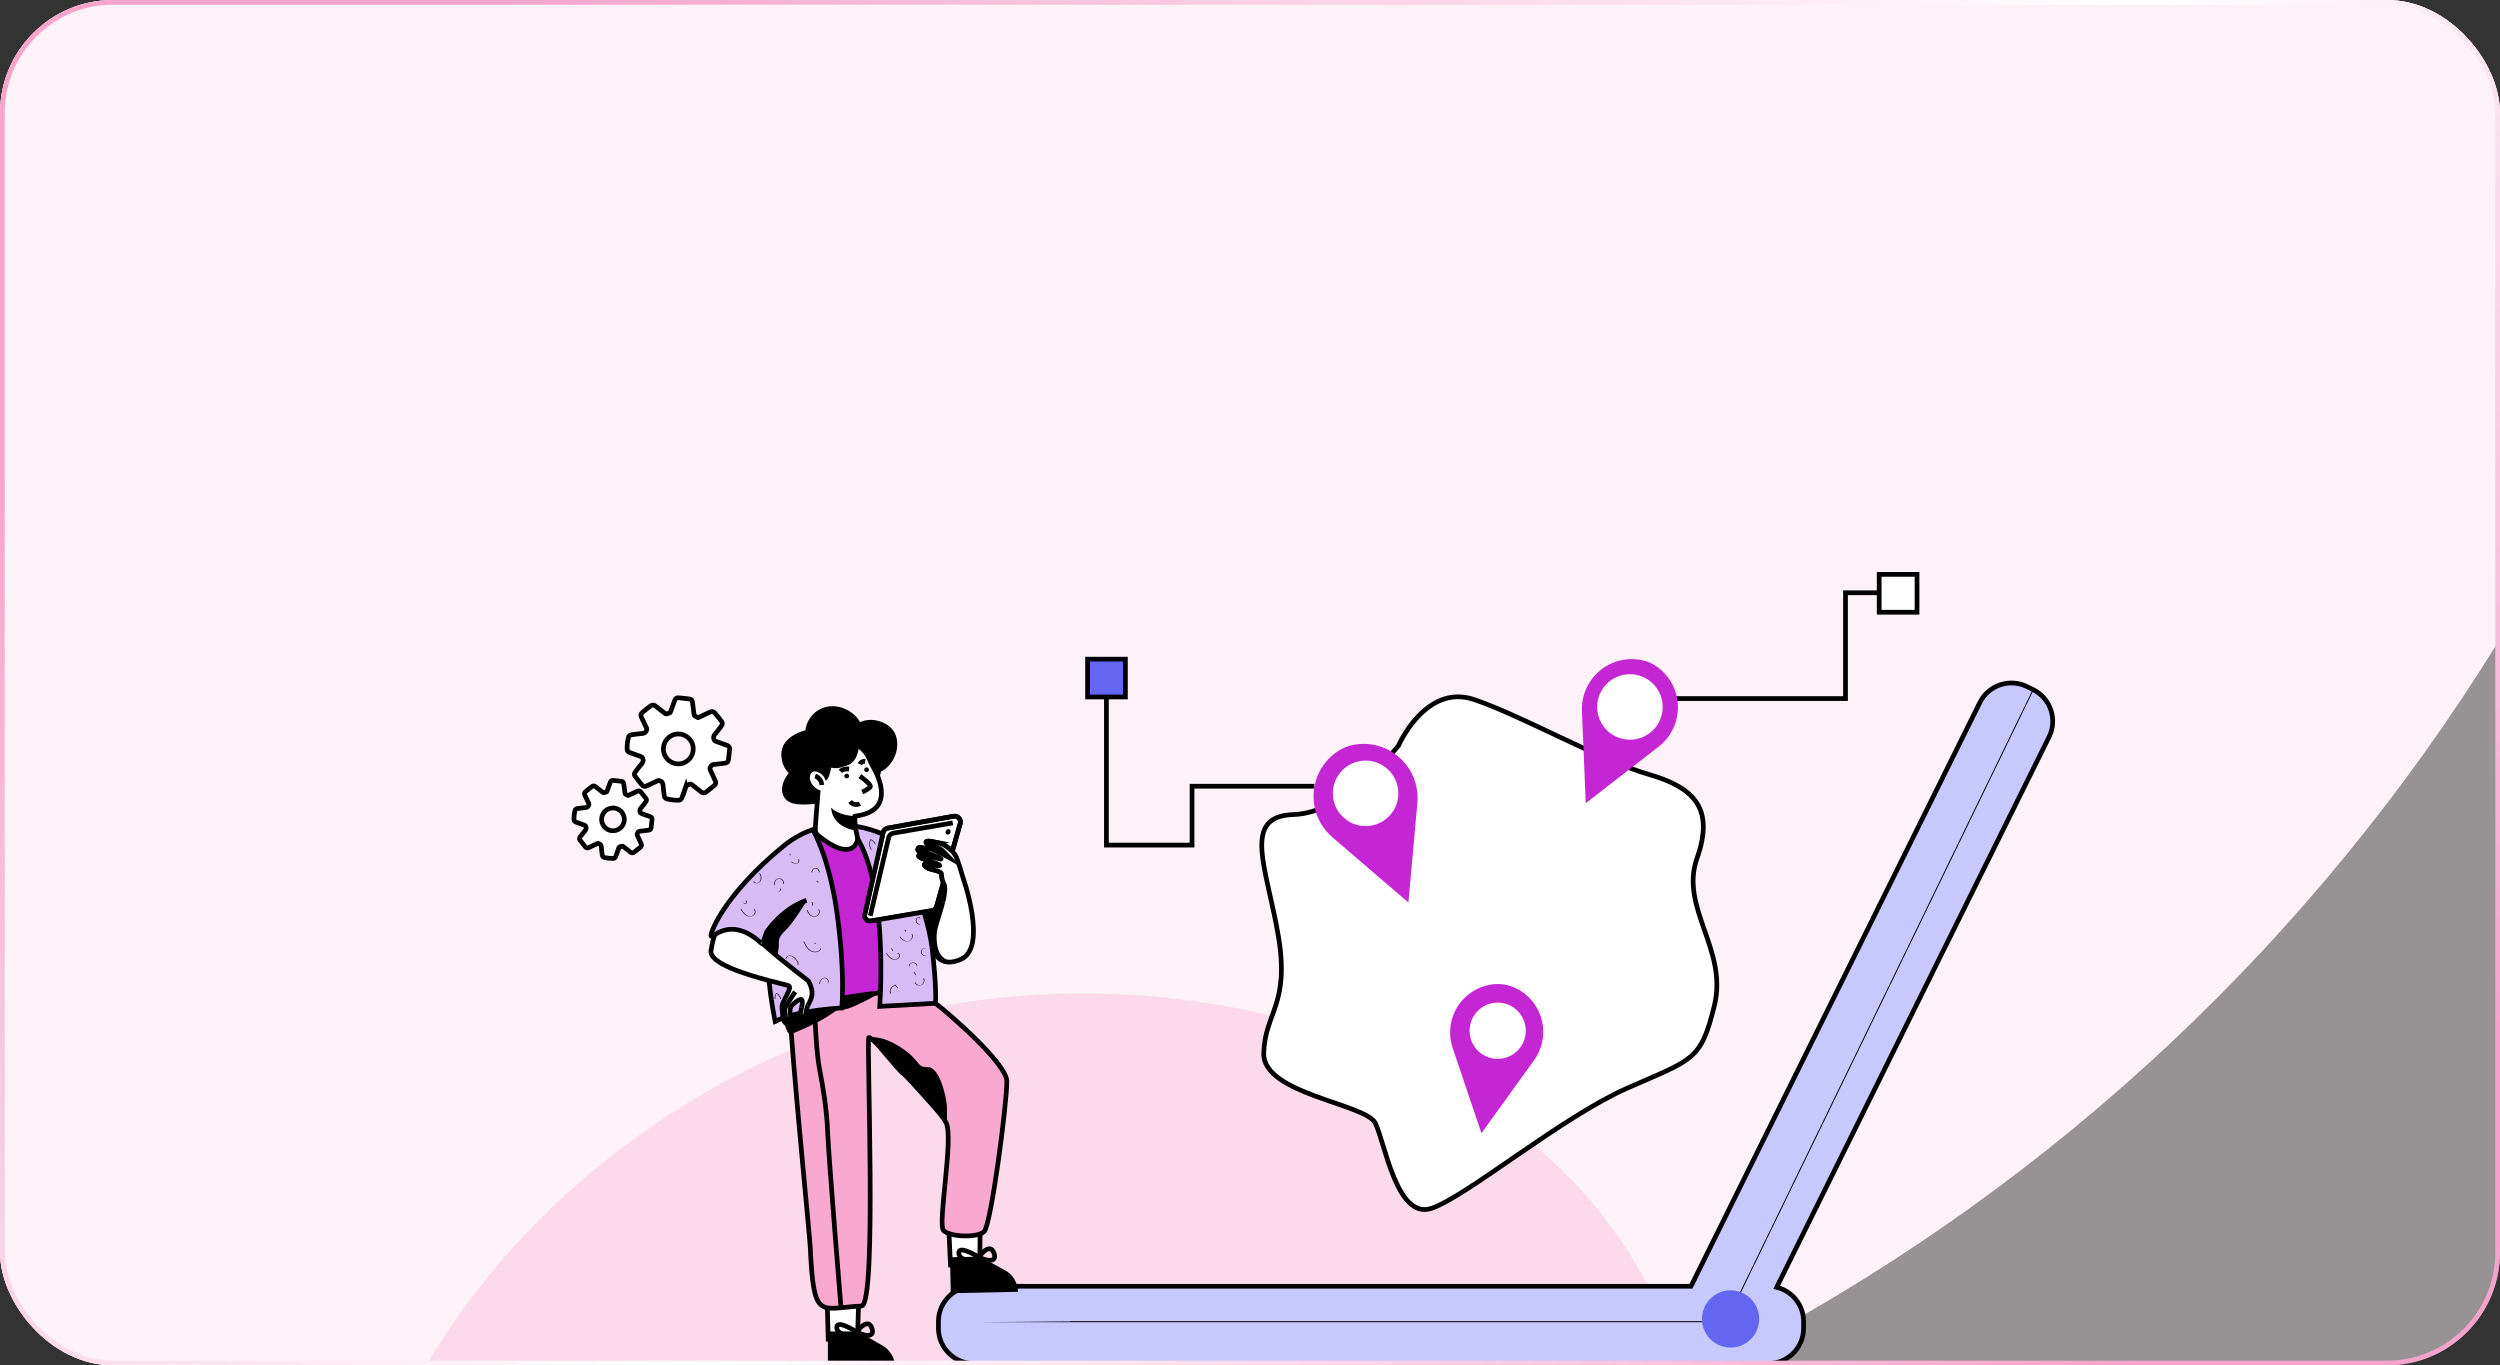 <svg width="531" height="290" viewBox="0 0 531 290" fill="none" xmlns="http://www.w3.org/2000/svg">
<rect x="0" y="0" width="531" height="290" fill="#333333" stroke="none"/>
<g clip-path="url(#clip0_6483_19255)">
<g clip-path="url(#clip1_6483_19255)">
<rect width="531" height="290" fill="#FDF2F7" fill-opacity="0.5"/>
<circle cx="174.5" cy="-83.5" r="418.5" fill="#FDF2F7"/>
<path d="M343.082 289.832H399.217" stroke="#231F20" stroke-miterlimit="10" stroke-linecap="round"/>
<path d="M400.692 289.832H416.805" stroke="#231F20" stroke-miterlimit="10" stroke-linecap="round"/>
<path d="M418.473 289.832H427.693" stroke="#231F20" stroke-miterlimit="10" stroke-linecap="round"/>
<path d="M173.334 417.478C173.917 425.23 177.676 432.551 184.172 437.604C194.379 445.544 213.432 451.371 246.312 435.013C306.429 405.106 376.332 378.12 360.018 315.369C360.018 223.369 235.84 184.687 153.516 229.96C71.195 275.232 53.578 368.372 97.016 383.96C137.351 398.432 171.261 389.996 173.331 417.475L173.334 417.478Z" fill="#FCDAEB"/>
<path d="M199.324 280.672V282.143C199.324 286.252 202.686 289.615 206.795 289.615H375.611C379.72 289.615 383.082 286.252 383.082 282.143V280.672C383.082 277.168 380.637 274.209 377.37 273.413L435.229 156.498C437.037 152.846 435.556 148.385 431.94 146.534C431.909 146.519 431.879 146.502 431.847 146.487L431.754 146.441L430.53 145.836C426.847 144.012 422.342 145.535 420.519 149.217L359.16 273.202H206.793C202.701 273.202 199.35 276.537 199.322 280.624C199.322 280.641 199.322 280.658 199.322 280.674L199.324 280.672Z" fill="#C7C8FE" stroke="black" stroke-miterlimit="10"/>
<path d="M227.324 280.673L208.5 280.832H366.711L366.739 280.774L431.942 146.535L431.849 146.488L431.755 146.441L366.581 280.625H227.326C227.326 280.641 227.326 280.658 227.326 280.675L227.324 280.673Z" fill="black"/>
<path d="M297.044 158.364C297.044 158.364 302.808 145.095 313.099 148.585C323.39 152.074 340.1 161.571 350.064 164.441C360.026 167.308 364.145 171.803 360.439 182.32C356.734 192.837 367.026 201.695 364.145 213.529C361.263 225.363 359.617 224.952 345.621 231.128C331.624 237.304 311.453 254.185 304.044 256.655C296.635 259.124 294.164 242.655 292.106 238.538C290.048 234.421 268.192 232.363 268.416 223.715C268.642 215.068 273.993 213.451 271.522 198.82C269.053 184.19 263.603 173.361 274.766 173.011C285.93 172.662 297.044 158.366 297.044 158.366V158.364Z" fill="white" stroke="black" stroke-miterlimit="10"/>
<path d="M279.176 167H253.191V179.5H235.001V148" stroke="black" stroke-miterlimit="10"/>
<path d="M231.001 148.038H239.038V140H231.001V148.038Z" fill="#6366F1" stroke="black" stroke-miterlimit="10"/>
<path d="M356 148.38H391.985V125.902H400.872" stroke="black" stroke-miterlimit="10"/>
<path d="M407.175 122H399.138V130.038H407.175V122Z" fill="white" stroke="black" stroke-miterlimit="10"/>
<path d="M279.791 164.942C280.656 162.738 282.18 160.853 284.158 159.551C285.163 158.888 286.289 158.43 287.473 158.204C289.799 157.76 292.206 158.044 294.361 159.023C298.805 161.036 301.49 165.639 301.053 170.5L299.148 191.698L283 177.838C279.298 174.66 278.012 169.487 279.791 164.944V164.942Z" fill="#C426D3"/>
<path d="M290.084 175.54C293.758 175.54 296.735 172.561 296.735 168.887C296.735 165.214 293.758 162.235 290.084 162.235C286.411 162.235 283.434 165.214 283.434 168.887C283.434 172.561 286.411 175.54 290.084 175.54Z" fill="#C426D3"/>
<path d="M311.97 211.17C313.647 209.865 315.687 209.11 317.811 209.009C318.89 208.959 319.97 209.121 320.986 209.487C322.984 210.208 324.712 211.533 325.929 213.274C328.438 216.864 328.4 221.648 325.838 225.199L314.66 240.689L308.543 222.592C307.14 218.443 308.515 213.86 311.97 211.168V211.17Z" fill="#C426D3"/>
<path d="M318.105 224.901C321.402 224.901 324.074 222.228 324.074 218.931C324.074 215.634 321.402 212.961 318.105 212.961C314.808 212.961 312.136 215.634 312.136 218.931C312.136 222.228 314.808 224.901 318.105 224.901Z" fill="white"/>
<path d="M283.143 169.327C283.458 171.994 285.244 174.128 287.592 175.017C288.604 175.4 289.719 175.553 290.867 175.417C292.016 175.28 293.073 174.869 293.97 174.257C296.041 172.843 297.274 170.352 296.958 167.69C296.506 163.874 293.047 161.147 289.233 161.599C285.418 162.051 282.691 165.51 283.143 169.327Z" fill="white"/>
<path d="M342.688 140.74C344.718 139.937 346.946 139.784 349.068 140.298C350.147 140.559 351.163 141.032 352.06 141.688C353.821 142.977 355.141 144.779 355.838 146.849C357.272 151.112 355.855 155.817 352.303 158.577L336.808 170.612L336.009 151.007C335.826 146.513 338.504 142.394 342.688 140.74Z" fill="#C426D3"/>
<path d="M346.495 156.298C349.881 156.298 352.627 153.552 352.627 150.165C352.627 146.778 349.881 144.032 346.495 144.032C343.109 144.032 340.363 146.778 340.363 150.165C340.363 153.552 343.109 156.298 346.495 156.298Z" fill="#C426D3"/>
<path d="M339.554 148.092C338.755 150.655 339.515 153.334 341.297 155.103C342.065 155.867 343.021 156.461 344.126 156.805C345.234 157.15 346.364 157.205 347.43 157.01C349.898 156.564 352.038 154.793 352.837 152.234C353.98 148.565 351.935 144.664 348.269 143.521C344.601 142.378 340.701 144.423 339.556 148.092H339.554Z" fill="white"/>
<path d="M367.578 286.218C370.932 286.218 373.651 283.498 373.651 280.143C373.651 276.788 370.932 274.068 367.578 274.068C364.223 274.068 361.504 276.788 361.504 280.143C361.504 283.498 364.223 286.218 367.578 286.218Z" fill="#6366F1"/>
<path d="M182.383 276.254L182.128 284.455H175.912L175.692 276.23C175.624 273.753 177.12 271.696 178.986 271.696H179.089C180.964 271.696 182.46 273.768 182.383 276.254Z" fill="white" stroke="black" stroke-miterlimit="10"/>
<g style="mix-blend-mode:multiply">
<path d="M182.196 282.805L187.429 285.792C189.099 286.744 190.13 288.519 190.13 290.441H175.846V282.807H182.196V282.805Z" fill="black"/>
</g>
<path d="M181.95 282.901C181.95 282.901 177.989 280.325 177.742 281.766C177.498 283.208 179.969 284.248 181.95 282.901Z" stroke="black" stroke-miterlimit="10"/>
<path d="M181.951 282.901C181.951 282.901 184.116 279.957 185.035 281.765C185.954 283.573 184.693 284.3 181.951 282.901Z" stroke="black" stroke-miterlimit="10"/>
<path d="M208.186 260.356L208.104 268.56L201.888 268.691L201.494 260.472C201.376 257.997 202.827 255.908 204.693 255.871H204.796C206.669 255.83 208.21 257.87 208.186 260.356Z" fill="white" stroke="black" stroke-miterlimit="10"/>
<g style="mix-blend-mode:multiply">
<path d="M208.137 266.908L213.432 269.785C215.12 270.702 216.189 272.454 216.228 274.377L201.946 274.675L201.785 267.041L208.135 266.908H208.137Z" fill="black"/>
</g>
<path d="M207.895 267.009C207.895 267.009 203.879 264.517 203.664 265.963C203.45 267.409 205.943 268.399 207.895 267.009Z" stroke="black" stroke-miterlimit="10"/>
<path d="M207.895 267.009C207.895 267.009 209.998 264.02 210.954 265.809C211.91 267.599 210.666 268.352 207.895 267.009Z" stroke="black" stroke-miterlimit="10"/>
<path d="M169.056 164.135C168.585 164.518 168.172 164.974 167.838 165.49C167.123 166.592 166.615 168.318 167.836 169.271C168.348 169.67 168.981 169.784 169.612 169.833C170.309 169.887 171.015 169.895 171.712 169.854C173.975 169.721 176.209 169.004 177.825 167.442C178.295 167.853 178.923 168.144 179.433 168.367C180.667 168.905 181.947 168.927 183.133 168.24C184.188 167.629 184.926 166.607 185.467 165.538C185.736 165.008 186.005 164.449 186.11 163.859C186.153 163.616 186.166 163.392 186.151 163.175C187.243 162.895 188.17 161.955 188.745 161.01C189.378 159.97 189.686 158.696 189.543 157.483C189.453 156.725 189.204 156.041 188.691 155.466C188.265 154.986 187.68 154.62 187.096 154.366C185.822 153.811 184.408 153.716 183.121 154.278C182.813 154.412 182.524 154.586 182.259 154.793C182.09 154.313 181.851 153.856 181.545 153.439C180.101 151.478 177.362 150.411 175.019 151.339C173.206 152.059 171.895 154.001 172.08 155.946C171.291 156.058 170.528 156.286 169.795 156.624C168.906 157.035 168.032 157.633 167.478 158.453C166.904 159.297 166.861 160.405 167.076 161.375C167.332 162.529 168.07 163.538 169.054 164.135H169.056Z" fill="black" stroke="black" stroke-width="2" stroke-miterlimit="10"/>
<path d="M199.497 179.064C198.451 178.883 196.959 178.397 196.707 178.81C196.471 179.195 197.721 179.594 198.634 179.828C199.241 179.983 199.796 180.301 200.235 180.747L201.619 182.154C201.619 182.154 198.309 180.299 197.317 180.267C196.955 180.254 195.625 179.989 195.362 179.989C194.964 179.989 194.783 180.5 195.1 180.74C195.27 180.868 195.498 180.962 195.797 180.962C196.755 180.962 199.585 182.152 199.882 182.426C200.179 182.699 195.713 181.315 195.317 181.561C194.919 181.806 194.938 182.053 196.907 182.738C197.999 183.119 199.131 183.392 199.557 183.766C199.981 184.139 197.004 183.493 196.509 183.543C196.014 183.594 196.555 184.179 197.319 184.5C198.083 184.821 199.998 184.93 199.992 185.763C199.986 186.476 200.194 187.102 200.371 187.491L199.62 190.126L198.916 192.596C198.798 193.013 198.451 193.323 198.023 193.395L196.245 193.698L186.636 195.331L184.957 195.617C184.171 195.751 183.498 195.043 183.672 194.264L185.336 186.82L187.495 177.164L187.566 176.845C187.675 176.357 188.065 175.983 188.556 175.894L202.526 173.374C203.43 173.211 204.191 174.052 203.94 174.936L202.257 180.842C201.464 180.015 200.293 179.204 199.491 179.066L199.497 179.064Z" fill="white" stroke="black" stroke-miterlimit="10"/>
<path d="M182.189 178.198L181.621 175.481C183.874 175.82 185.883 176.479 187.502 177.163L185.343 186.819C184.615 183.574 183.599 180.566 182.191 178.198H182.189Z" fill="#D7BBF5"/>
<path d="M173.737 177.425C181.454 183.702 182.19 178.199 182.19 178.199C183.598 180.567 184.614 183.577 185.343 186.82L183.678 194.264C183.505 195.043 184.175 195.751 184.963 195.616L186.642 195.331C187.266 201.938 187.122 208.142 187.008 210.873C184.453 211.127 181.615 211.523 178.925 211.997C179.028 209.014 179.009 202.932 177.848 194.369C176.154 181.868 172.635 176.211 172.635 176.211C172.807 176.153 172.978 176.097 173.15 176.045C173.109 176.574 173.33 177.089 173.74 177.424L173.737 177.425Z" fill="#C426D3"/>
<path d="M174.816 164.903C174.816 164.903 176.198 167.199 175.173 167.629C174.803 167.784 174.295 167.675 173.818 167.399L173.146 176.044C173.105 176.573 173.325 177.089 173.736 177.425C181.454 183.701 182.189 178.198 182.189 178.198L181.627 175.514L181.622 175.484L181.553 175.157C181.553 175.157 181.502 173.364 181.553 173.358C191.84 172.194 184.871 161.922 184.871 161.922C183.882 158.186 180.105 157.233 177.922 157C176.327 156.83 174.736 157.44 173.701 158.666C172.75 159.792 172.078 161.584 172.836 164.36C173.523 163.827 174.814 164.905 174.814 164.905L174.816 164.903Z" fill="white"/>
<path d="M166.107 213.71C166.084 214.396 166.178 215.457 166.342 216.213C165.733 216.432 165.161 216.675 164.644 216.938C164.644 216.938 163.873 213.353 163.312 208.267C165.571 208.864 167.304 209.259 167.547 209.386C168.333 209.793 166.14 212.685 166.107 213.71Z" fill="#D7BBF5"/>
<path d="M170.737 216.268C171.088 216.206 171.065 215.702 171.185 214.97C175.111 214.249 178.801 214.086 178.801 214.086C178.801 214.086 178.874 213.369 178.923 211.998C181.612 211.525 184.451 211.127 187.006 210.873C186.967 211.807 186.931 212.336 186.931 212.336H198.035C201.171 214.725 213.757 225.924 213.845 229.608C213.944 233.777 210.517 260.271 209.009 261.618C207.502 262.965 201.71 262.737 200.403 261.347C199.096 259.958 202.792 242.166 201.128 238.923C199.464 235.681 186.192 222.367 184.537 220.37C184.184 220.766 185.413 244.647 184.786 260.94C184.313 278.584 183.321 277.368 182.199 277.439C181.407 277.487 177.554 278.259 175.174 277.629C173.664 277.229 173.032 275.393 172.567 271.558C172.47 269.541 167.818 220.275 167.89 215.722C168.587 215.526 169.308 215.353 170.033 215.199C170.031 215.784 170.29 216.348 170.741 216.27L170.737 216.268Z" fill="#F9A8D0"/>
<path d="M187.004 210.871C187.118 208.14 187.263 201.936 186.638 195.329L196.247 193.696C197.024 196.334 197.672 198.988 197.963 201.241C197.978 201.361 197.993 201.479 198.006 201.594C198.89 209.336 198.686 213.092 198.686 213.092L197.963 213.133L186.856 213.757C186.856 213.757 186.965 211.805 187.004 210.871Z" fill="#D7BBF5"/>
<path d="M195.1 180.741C195.27 180.87 195.497 180.963 195.796 180.963C196.754 180.963 199.584 182.153 199.881 182.428C200.18 182.701 195.712 181.316 195.316 181.561C194.918 181.806 194.937 182.053 196.906 182.738C197.998 183.119 199.132 183.392 199.556 183.765C199.982 184.139 197.003 183.493 196.508 183.543C196.013 183.594 196.555 184.178 197.317 184.5C198.08 184.821 199.995 184.931 199.989 185.762C199.984 186.476 200.191 187.102 200.368 187.49C200.398 187.554 200.426 187.614 200.452 187.664C200.873 188.464 200.663 189.969 200.252 191.608C200.047 191.098 199.834 190.604 199.618 190.128L198.915 192.598C198.796 193.014 198.448 193.324 198.022 193.397L196.244 193.7C197.021 196.337 197.671 198.994 197.961 201.245C198.364 202.42 199.257 204.058 201.123 204.32C201.123 204.32 201.123 204.32 201.125 204.32C201.935 204.432 202.929 204.286 204.147 203.731C209.823 201.146 204.488 186.276 204.488 186.276C204.395 186.078 203.502 182.602 202.858 181.586C202.709 181.348 202.501 181.096 202.262 180.846C201.468 180.018 200.297 179.208 199.496 179.069C198.45 178.888 196.958 178.402 196.706 178.815C196.47 179.2 197.72 179.6 198.633 179.833C199.24 179.988 199.795 180.306 200.234 180.752L201.618 182.159C201.618 182.159 198.31 180.306 197.317 180.272C196.954 180.259 195.624 179.994 195.361 179.994C194.963 179.994 194.78 180.506 195.1 180.745V180.741Z" fill="white"/>
<path d="M196.247 193.697C197.024 196.335 197.674 198.991 197.964 201.242C198.367 202.417 199.26 204.055 201.125 204.317C199.954 204.014 199.389 203.14 198.948 202.099C198.294 200.553 198.26 197.922 199.056 195.653C199.814 193.486 200.255 191.608 200.255 191.608C200.05 191.098 199.837 190.605 199.62 190.129L198.918 192.598C198.798 193.015 198.451 193.325 198.025 193.398L196.247 193.701V193.697Z" fill="black"/>
<path d="M181.814 176.41C176.425 175.556 176.539 171.54 176.539 171.54C177.878 173.061 180.96 173.328 181.552 173.356L181.815 176.41H181.814Z" fill="black"/>
<path d="M187.005 210.872C187.005 210.872 181.811 213.822 179.868 214.293C177.926 214.762 179.489 213.329 176.437 215.46C173.385 217.592 167.984 219.65 167.984 219.65L167.596 213.536C167.596 213.536 185.292 210.407 187.005 210.872Z" fill="black"/>
<path d="M161.904 200.322C161.942 200.535 161.925 200.546 161.691 200.331C156.705 195.751 153.277 197.639 151.813 198.513C151.29 198.825 151.018 199.008 151.016 198.721C151.003 197.628 154.232 189.7 166.338 179.76C168.426 178.045 170.55 176.913 172.63 176.211C172.63 176.211 176.149 181.867 177.843 194.368C179.003 202.931 179.024 209.014 178.921 211.997C178.874 213.368 178.799 214.085 178.799 214.085C178.799 214.085 175.109 214.248 171.183 214.969C171.248 214.573 171.353 214.11 171.583 213.615C171.607 213.562 171.633 213.508 171.661 213.454C172.419 211.975 172.589 211.336 172.417 210.278C172.244 209.219 171.661 208.328 171.661 208.328C171.661 208.328 166.054 204.067 162.79 201.138C162.732 199.44 162.724 199.881 162.79 198.13" fill="#D7BBF5"/>
<path d="M171.285 191.47C171.285 191.47 168.913 195.303 167.507 196.889C166.1 198.475 165.297 198.819 165.426 200.508C165.555 202.198 163.917 207.309 163.917 207.309L163.71 211.432C163.71 211.432 162.419 199.972 162.791 198.244C162.791 198.244 164.73 193.861 171.285 191.224V191.468V191.47Z" fill="black"/>
<path d="M151.814 198.513C153.278 197.639 156.706 195.75 161.692 200.33C161.926 200.545 161.943 200.536 161.905 200.321C162.172 200.577 162.471 200.852 162.791 201.139C166.055 204.068 171.662 208.329 171.662 208.329C171.662 208.329 172.245 209.22 172.419 210.28C172.592 211.339 172.418 211.976 171.662 213.455C171.634 213.509 171.61 213.562 171.584 213.616C171.354 214.111 171.247 214.574 171.184 214.97C171.064 215.701 171.087 216.205 170.736 216.268C170.284 216.349 170.024 215.785 170.028 215.198C170.028 215.056 170.045 214.914 170.076 214.78C170.123 214.58 170.192 214.315 170.254 214.032C170.411 213.33 170.536 212.514 170.241 212.305C169.828 212.011 168.138 213.405 167.915 213.988C167.796 214.303 167.783 215.024 167.809 215.747C167.831 216.356 167.88 216.967 167.915 217.33C167.992 218.123 168.091 219.635 167.662 218.895C167.523 218.656 167.361 218.153 167.206 217.567C167.079 217.081 166.957 216.537 166.858 216.037C166.707 215.265 166.61 214.598 166.636 214.402C166.698 213.928 168.885 210.666 168.885 210.666C168.885 210.666 166.696 213.928 166.636 214.402C166.612 214.597 166.707 215.265 166.858 216.037C166.957 216.537 167.079 217.081 167.206 217.567C167.206 217.567 166.965 217.46 166.631 217.033C166.52 216.891 166.421 216.59 166.339 216.216C166.175 215.46 166.081 214.399 166.104 213.713C166.138 212.687 168.33 209.796 167.544 209.388C167.301 209.261 165.568 208.867 163.31 208.27C158.282 206.938 150.643 204.595 151.013 201.944C151.198 200.614 151.499 199.458 151.81 198.517L151.814 198.513Z" fill="white"/>
<path d="M167.917 213.984C168.139 213.403 169.829 212.007 170.242 212.301C170.535 212.51 170.41 213.326 170.255 214.029C170.192 214.313 170.125 214.578 170.078 214.776C170.046 214.91 170.029 215.054 170.029 215.194C169.305 215.348 168.584 215.521 167.887 215.717C167.861 215.725 167.837 215.732 167.81 215.74C167.784 215.019 167.795 214.296 167.917 213.98V213.984Z" fill="#D7BBF5"/>
<path d="M202.364 174.783L189.751 176.958C189.26 177.042 188.866 177.413 188.752 177.897L184.847 194.512" stroke="black" stroke-miterlimit="10"/>
<path d="M201.807 176.955C201.983 176.669 201.929 176.316 201.686 176.167C201.443 176.018 201.104 176.129 200.928 176.416C200.752 176.702 200.806 177.055 201.049 177.204C201.291 177.353 201.631 177.242 201.807 176.955Z" fill="black"/>
<path d="M181.621 175.481L182.189 178.198" stroke="black" stroke-linecap="round" stroke-linejoin="round"/>
<path d="M173.146 176.045C173.105 176.574 173.326 177.089 173.737 177.424C181.454 183.7 182.19 178.197 182.19 178.197" stroke="black" stroke-linecap="round" stroke-linejoin="round"/>
<path d="M173.146 176.044L173.819 167.4" stroke="black" stroke-linecap="round" stroke-linejoin="round"/>
<path d="M172.838 164.357C172.08 161.581 172.752 159.789 173.703 158.663C174.737 157.438 176.329 156.827 177.924 156.997C179.967 157.215 183.407 158.063 184.651 161.237C184.858 161.766 185.114 162.274 185.396 162.765C186.821 165.24 190.112 172.356 181.553 173.355L181.622 175.483" stroke="black" stroke-linecap="round" stroke-linejoin="round"/>
<path d="M199.62 190.127C199.837 190.603 200.05 191.096 200.257 191.606" stroke="black" stroke-miterlimit="10"/>
<path d="M161.905 200.321C161.942 200.534 161.925 200.545 161.692 200.33C156.705 195.75 153.278 197.639 151.813 198.513" stroke="black" stroke-miterlimit="10"/>
<path d="M161.904 200.321C162.205 200.11 161.803 200.725 162.79 198.132" stroke="black" stroke-miterlimit="10"/>
<path d="M181.621 175.481C183.874 175.82 185.883 176.479 187.502 177.163" stroke="black" stroke-miterlimit="10"/>
<path d="M151.815 198.514C151.292 198.826 151.019 199.009 151.018 198.721C151.005 197.628 154.234 189.7 166.34 179.76C168.602 177.904 170.901 176.729 173.148 176.045" stroke="black" stroke-miterlimit="10"/>
<path d="M167.811 215.745C167.785 215.023 167.796 214.301 167.918 213.985C168.14 213.404 169.83 212.008 170.243 212.302C170.536 212.511 170.411 213.327 170.256 214.03" stroke="black" stroke-miterlimit="10"/>
<path d="M170.255 214.031C170.192 214.315 170.125 214.58 170.078 214.778C170.046 214.913 170.029 215.057 170.029 215.197" stroke="black" stroke-miterlimit="10"/>
<path d="M168.885 210.665C168.885 210.665 166.696 213.927 166.637 214.401C166.612 214.595 166.708 215.264 166.859 216.036" stroke="black" stroke-miterlimit="10"/>
<path d="M167.812 215.743C167.835 216.352 167.883 216.963 167.919 217.325C167.995 218.119 168.094 219.631 167.665 218.891C167.527 218.652 167.364 218.149 167.209 217.563" stroke="black" stroke-miterlimit="10"/>
<path d="M167.207 217.563C167.08 217.077 166.958 216.534 166.859 216.033" stroke="black" stroke-miterlimit="10"/>
<path d="M170.029 215.199C170.027 215.783 170.287 216.347 170.737 216.269C171.088 216.207 171.066 215.703 171.185 214.971" stroke="black" stroke-miterlimit="10"/>
<path d="M171.584 213.614C171.355 214.109 171.248 214.573 171.185 214.969" stroke="black" stroke-miterlimit="10"/>
<path d="M161.904 200.322C162.171 200.578 162.47 200.853 162.79 201.14" stroke="black" stroke-miterlimit="10"/>
<path d="M171.584 213.613C171.608 213.561 171.635 213.507 171.663 213.453C172.421 211.973 172.591 211.334 172.419 210.277C172.245 209.218 171.663 208.327 171.663 208.327C171.663 208.327 166.056 204.066 162.791 201.137" stroke="black" stroke-miterlimit="10"/>
<path d="M167.207 217.563C167.207 217.563 166.967 217.456 166.632 217.028C166.522 216.886 166.423 216.586 166.341 216.212" stroke="black" stroke-miterlimit="10"/>
<path d="M163.312 208.267C165.571 208.864 167.304 209.259 167.547 209.386C168.333 209.793 166.14 212.685 166.107 213.71C166.084 214.396 166.178 215.457 166.342 216.213" stroke="black" stroke-miterlimit="10"/>
<path d="M151.815 198.513C151.503 199.454 151.203 200.609 151.018 201.941C150.648 204.591 158.287 206.934 163.315 208.266" stroke="black" stroke-miterlimit="10"/>
<path d="M197.964 201.243C197.672 198.992 197.024 196.336 196.247 193.698" stroke="black" stroke-miterlimit="10"/>
<path d="M197.964 201.243C197.979 201.363 197.994 201.48 198.007 201.596C198.89 209.337 198.733 212.336 198.733 212.336L198.687 213.094" stroke="black" stroke-miterlimit="10"/>
<path d="M186.641 195.33C187.264 201.937 187.121 208.141 187.007 210.872" stroke="black" stroke-miterlimit="10"/>
<path d="M187.005 210.873C186.966 211.807 186.857 213.759 186.857 213.759L198.687 213.094" stroke="black" stroke-miterlimit="10"/>
<path d="M182.188 178.198C183.597 180.567 184.613 183.576 185.341 186.819" stroke="black" stroke-miterlimit="10"/>
<path d="M171.185 214.971C175.11 214.25 178.801 214.088 178.801 214.088C178.801 214.088 178.874 213.37 178.922 211.999" stroke="black" stroke-miterlimit="10"/>
<path d="M172.63 176.212C172.63 176.212 176.149 181.868 177.843 194.369C179.002 202.932 179.023 209.015 178.92 211.998" stroke="black" stroke-miterlimit="10"/>
<path d="M167.887 215.721C168.583 215.525 169.304 215.351 170.029 215.198" stroke="black" stroke-miterlimit="10"/>
<path d="M167.887 215.721C167.861 215.728 167.837 215.736 167.811 215.743" stroke="black" stroke-miterlimit="10"/>
<path d="M162.789 201.271C162.732 199.573 162.724 199.764 162.789 198.013C162.789 198.013 165.83 193.188 171.284 191.227" stroke="black" stroke-miterlimit="10"/>
<path d="M163.312 208.267C163.873 213.353 164.644 216.938 164.644 216.938C165.161 216.673 165.733 216.432 166.342 216.213" stroke="black" stroke-miterlimit="10"/>
<path d="M198.687 213.094C201.822 215.483 213.757 225.922 213.845 229.607C213.944 233.777 210.517 260.271 209.009 261.618C207.502 262.965 201.71 262.737 200.403 261.347C199.096 259.957 202.613 241.692 200.948 238.449C199.284 235.206 185.067 219.774 184.535 220.37C184.005 220.966 186.321 277.22 182.987 277.39C174.044 277.849 172.825 280.698 172.089 264.762C171.996 262.744 167.814 220.275 167.887 215.72" stroke="black" stroke-miterlimit="10"/>
<path d="M178.921 211.998C181.61 211.525 184.449 211.127 187.004 210.873" stroke="black" stroke-miterlimit="10"/>
<path d="M200.255 191.606C199.659 193.984 198.639 196.637 198.514 197.801C198.514 197.801 197.754 202.835 200.815 204.257" stroke="black" stroke-miterlimit="10"/>
<path d="M200.373 187.489C200.402 187.553 200.43 187.613 200.457 187.663C200.877 188.463 200.668 189.97 200.257 191.606" stroke="black" stroke-miterlimit="10"/>
<path d="M202.266 180.845C201.472 180.017 200.301 179.207 199.5 179.068C198.454 178.887 196.962 178.401 196.71 178.814C196.475 179.199 197.724 179.599 198.637 179.832C199.244 179.987 199.799 180.305 200.238 180.751L201.622 182.158C201.622 182.158 198.312 180.303 197.321 180.271C196.958 180.258 195.628 179.993 195.365 179.993C194.967 179.993 194.786 180.505 195.104 180.744C195.274 180.873 195.501 180.966 195.8 180.966C196.758 180.966 199.588 182.156 199.885 182.431C200.182 182.703 195.716 181.319 195.32 181.566C194.923 181.811 194.941 182.057 196.91 182.743C198.002 183.124 199.134 183.397 199.56 183.77C199.984 184.144 197.007 183.497 196.512 183.548C196.017 183.598 196.559 184.183 197.322 184.504C198.086 184.826 200.001 184.934 199.995 185.767C199.989 186.481 200.197 187.106 200.374 187.495" stroke="black" stroke-miterlimit="10"/>
<path d="M202.265 180.844C202.506 181.094 202.712 181.346 202.861 181.583C203.505 182.6 204.4 186.076 204.493 186.274C204.493 186.274 209.828 201.142 204.152 203.729C200.125 205.564 198.545 202.93 197.966 201.243" stroke="black" stroke-miterlimit="10"/>
<path d="M186.639 195.33L184.96 195.616C184.174 195.75 183.501 195.042 183.675 194.263L185.339 186.819" stroke="black" stroke-miterlimit="10"/>
<path d="M187.501 177.165L185.342 186.819" stroke="black" stroke-miterlimit="10"/>
<path d="M199.62 190.125L200.371 187.489" stroke="black" stroke-miterlimit="10"/>
<path d="M186.641 195.331L196.248 193.698" stroke="black" stroke-miterlimit="10"/>
<path d="M202.265 180.844L203.948 174.937C204.2 174.054 203.438 173.213 202.534 173.376L188.564 175.896C188.073 175.984 187.682 176.359 187.574 176.847L187.503 177.166" stroke="black" stroke-miterlimit="10"/>
<path d="M199.621 190.127L198.917 192.596C198.799 193.013 198.452 193.323 198.024 193.396L196.246 193.699" stroke="black" stroke-miterlimit="10"/>
<path d="M172.838 164.356L173.818 167.401" stroke="black" stroke-linecap="round" stroke-linejoin="round"/>
<path d="M172.014 161.259C172.192 160.439 172.601 159.66 173.075 158.974C173.533 158.313 174.056 157.663 174.657 157.123C175.296 156.55 176.052 156.075 176.908 155.924C177.767 155.771 178.714 155.815 179.56 156.027C179.801 156.086 180.032 156.167 180.255 156.268C180.576 155.722 181.573 155.645 181.796 156.438C181.904 156.82 181.967 157.215 181.993 157.614C182.559 158.263 182.374 159.357 182.119 160.136C181.799 161.113 181.222 162.002 180.266 162.453C179.918 162.615 179.556 162.733 179.184 162.806C178.365 163.168 177.433 163.273 176.575 163.032C176.426 163.643 176.275 164.257 176.077 164.849C175.94 165.26 175.718 165.63 175.331 165.849C174.865 166.112 174.299 166.078 173.826 165.864C173.072 165.522 172.601 164.646 172.283 163.919C171.908 163.065 171.818 162.176 172.016 161.263L172.014 161.259Z" fill="black"/>
<path d="M174.205 164.24C174.603 164.472 174.922 164.818 175.126 165.231C175.533 166.058 176.114 167.545 175.247 167.907C174.807 168.092 174.203 167.963 173.638 167.635C172.635 167.054 171.747 165.853 172.08 164.665C172.168 164.351 172.304 164.143 172.47 164.014C172.952 163.641 173.686 163.934 174.205 164.239V164.24Z" fill="white"/>
<path d="M173.146 164.832C173.146 164.832 174.444 165.23 174.559 166.734" stroke="black" stroke-miterlimit="10"/>
<path d="M173.146 216.89C173.146 216.89 173.385 223.547 174.079 227.121C174.774 230.694 175.626 235.757 175.796 240.52C175.966 245.286 178.635 277.877 178.635 277.877" stroke="black" stroke-miterlimit="10"/>
<path d="M184.058 163.996C184.337 163.996 184.562 163.77 184.562 163.492C184.562 163.213 184.337 162.987 184.058 162.987C183.78 162.987 183.554 163.213 183.554 163.492C183.554 163.77 183.78 163.996 184.058 163.996Z" fill="black"/>
<path d="M179.843 165.336C180.122 165.336 180.347 165.11 180.347 164.832C180.347 164.553 180.122 164.327 179.843 164.327C179.565 164.327 179.339 164.553 179.339 164.832C179.339 165.11 179.565 165.336 179.843 165.336Z" fill="black"/>
<path d="M182.643 164.832C182.643 164.832 185.171 166.652 184.847 167.133C184.522 167.615 183.134 168.239 183.134 168.239" stroke="black" stroke-miterlimit="10"/>
<path d="M182.643 162.313C182.643 162.313 182.958 161.59 183.765 161.734" stroke="black" stroke-miterlimit="10"/>
<path d="M180.347 163.325C180.347 163.325 179.077 163.198 178.498 163.84" stroke="black" stroke-miterlimit="10"/>
<path d="M182.643 170.701C182.643 170.701 181.342 171.326 180.57 170.219" stroke="black" stroke-miterlimit="10"/>
<path d="M169.489 182.525C169.762 182.716 169.631 183.117 169.412 183.297C169.246 183.433 169.022 183.42 168.826 183.364C168.587 183.297 168.372 183.168 168.163 183.037C168.128 183.015 168.01 183.069 168.036 183.086C168.393 183.308 168.802 183.542 169.239 183.443C169.513 183.381 169.745 183.136 169.777 182.852C169.792 182.703 169.741 182.563 169.616 182.475C169.582 182.451 169.463 182.505 169.489 182.523V182.525Z" fill="black"/>
<path d="M166.51 187.715C166.577 187.249 166.292 186.771 165.842 186.626C165.393 186.482 164.863 186.674 164.618 187.076C164.454 187.345 164.415 187.666 164.379 187.974C164.372 188.036 164.51 188.014 164.516 187.961C164.551 187.659 164.588 187.337 164.755 187.072C164.904 186.837 165.16 186.689 165.436 186.67C166.008 186.631 166.452 187.18 166.374 187.731C166.365 187.791 166.503 187.771 166.51 187.718V187.715Z" fill="black"/>
<path d="M173.826 193.214C174.235 193.754 173.716 194.561 173.107 194.643C172.332 194.748 171.723 193.969 171.534 193.308C171.518 193.251 171.383 193.289 171.4 193.343C171.575 193.958 172.037 194.565 172.689 194.707C173.253 194.83 173.822 194.514 174.037 193.98C174.149 193.704 174.136 193.397 173.953 193.156C173.919 193.113 173.791 193.162 173.828 193.212L173.826 193.214Z" fill="black"/>
<path d="M172.376 191.644C172.521 191.848 172.566 192.111 172.499 192.35C172.484 192.402 172.62 192.384 172.635 192.335C172.706 192.081 172.654 191.805 172.501 191.59C172.473 191.551 172.342 191.597 172.376 191.644Z" fill="black"/>
<path d="M174.236 201.555C174.269 201.602 174.07 201.806 174.032 201.839C173.963 201.903 173.887 201.957 173.804 202.002C173.653 202.084 173.483 202.129 173.311 202.146C172.953 202.181 172.581 202.099 172.267 201.923C171.539 201.516 171.139 200.7 170.796 199.977C170.768 199.919 170.633 199.958 170.661 200.012C171.027 200.782 171.457 201.654 172.258 202.05C172.87 202.353 173.735 202.349 174.217 201.806C174.281 201.733 174.443 201.516 174.269 201.464C174.187 201.44 174.045 201.525 174.113 201.613C174.148 201.662 174.279 201.61 174.236 201.553V201.555Z" fill="black"/>
<path d="M172.968 200.461C172.968 200.461 172.98 200.474 172.987 200.479C172.991 200.483 172.995 200.485 172.998 200.487C173.013 200.496 173.03 200.502 173.049 200.504C173.082 200.505 173.118 200.5 173.148 200.481C173.172 200.466 173.196 200.449 173.213 200.425C173.221 200.414 173.228 200.403 173.234 200.39C173.237 200.378 173.241 200.365 173.243 200.352C173.243 200.335 173.241 200.322 173.234 200.309C173.226 200.296 173.215 200.283 173.202 200.272C173.189 200.263 173.17 200.261 173.155 200.261C173.138 200.261 173.118 200.268 173.105 200.279C173.094 200.289 173.082 200.3 173.081 200.315C173.081 200.328 173.086 200.341 173.097 200.349C173.099 200.35 173.103 200.352 173.105 200.354L173.095 200.345C173.095 200.345 173.105 200.354 173.107 200.36L173.101 200.349C173.101 200.349 173.107 200.362 173.107 200.369V200.356C173.107 200.356 173.107 200.373 173.103 200.38L173.107 200.367C173.107 200.367 173.099 200.386 173.094 200.393L173.101 200.38C173.101 200.38 173.09 200.397 173.082 200.403L173.094 200.391C173.094 200.391 173.081 200.403 173.073 200.406L173.088 200.397C173.088 200.397 173.077 200.403 173.071 200.406L173.088 200.401C173.088 200.401 173.079 200.403 173.075 200.405L173.094 200.401C173.094 200.401 173.086 200.401 173.081 200.401H173.097C173.097 200.401 173.09 200.401 173.086 200.401L173.101 200.405C173.101 200.405 173.094 200.403 173.09 200.401L173.103 200.408C173.103 200.408 173.094 200.403 173.09 200.399L173.099 200.408C173.099 200.408 173.094 200.403 173.092 200.399C173.082 200.388 173.067 200.38 173.052 200.378C173.036 200.377 173.015 200.378 172.998 200.388C172.985 200.395 172.97 200.405 172.963 200.419C172.957 200.433 172.957 200.446 172.967 200.457L172.968 200.461Z" fill="black"/>
<path d="M175.919 208.665C176.141 208.269 175.798 207.841 175.42 207.714C174.968 207.563 174.518 207.838 174.275 208.211C174.12 208.45 174.029 208.727 173.99 209.007C173.982 209.057 174.118 209.033 174.124 208.988C174.163 208.716 174.249 208.443 174.4 208.211C174.542 207.994 174.761 207.783 175.03 207.746C175.478 207.682 176.05 208.207 175.794 208.663C175.764 208.716 175.898 208.701 175.919 208.663V208.665Z" fill="black"/>
<path d="M169.504 204.947C169.694 204.71 169.573 204.409 169.429 204.179C169.257 203.907 169.037 203.64 168.803 203.417C168.398 203.032 167.855 202.825 167.32 203.072C167.081 203.182 166.889 203.38 166.848 203.647C166.84 203.697 166.977 203.673 166.982 203.628C167.027 203.333 167.263 203.131 167.545 203.062C167.87 202.982 168.185 203.09 168.452 203.281C168.727 203.477 168.942 203.744 169.145 204.009C169.332 204.25 169.616 204.646 169.379 204.943C169.343 204.988 169.478 204.977 169.504 204.943V204.947Z" fill="black"/>
<path d="M160.122 193.123C160.359 193.362 160.383 193.723 160.26 194.027C160.101 194.421 159.73 194.634 159.307 194.612C158.405 194.567 157.849 193.769 157.432 193.063C157.412 193.028 157.285 193.078 157.298 193.099C157.679 193.745 158.149 194.438 158.925 194.625C159.509 194.765 160.2 194.565 160.413 193.954C160.518 193.652 160.48 193.31 160.249 193.076C160.223 193.05 160.099 193.1 160.122 193.123Z" fill="black"/>
<path d="M174.074 185.252C174.091 184.793 173.691 184.38 173.232 184.382C172.774 184.382 172.362 184.802 172.378 185.262C172.38 185.335 172.519 185.318 172.517 185.252C172.502 184.868 172.823 184.483 173.223 184.486C173.622 184.49 173.953 184.873 173.94 185.262C173.938 185.335 174.074 185.318 174.078 185.252H174.074Z" fill="black"/>
<path d="M193.63 198.429C193.947 198.963 193.553 199.688 192.995 199.867C192.279 200.097 191.545 199.492 191.2 198.924C191.179 198.89 191.052 198.941 191.065 198.959C191.381 199.479 191.913 199.923 192.541 199.962C193.062 199.996 193.566 199.71 193.787 199.232C193.912 198.961 193.921 198.653 193.766 198.391C193.746 198.358 193.618 198.406 193.632 198.427L193.63 198.429Z" fill="black"/>
<path d="M194.853 205.074C194.724 204.666 194.306 204.399 193.883 204.438C193.463 204.478 193.084 204.803 193.015 205.225C193.007 205.27 193.142 205.245 193.149 205.204C193.207 204.846 193.515 204.511 193.893 204.502C194.27 204.493 194.608 204.763 194.716 205.109C194.729 205.15 194.864 205.111 194.851 205.074H194.853Z" fill="black"/>
<path d="M192.13 197.601C192.13 197.601 192.137 197.598 192.141 197.596C192.146 197.592 192.13 197.601 192.132 197.599L192.137 197.598C192.141 197.598 192.143 197.598 192.147 197.596C192.148 197.596 192.15 197.596 192.152 197.596C192.161 197.594 192.143 197.598 192.143 197.596C192.143 197.596 192.163 197.596 192.165 197.596C192.176 197.596 192.147 197.596 192.162 197.596C192.165 197.596 192.169 197.596 192.173 197.596C192.176 197.596 192.18 197.596 192.184 197.596C192.197 197.598 192.173 197.592 192.182 197.596C192.189 197.598 192.197 197.599 192.204 197.603C192.208 197.603 192.212 197.607 192.214 197.607C192.214 197.607 192.218 197.607 192.218 197.609C192.223 197.611 192.212 197.605 192.212 197.605C192.218 197.609 192.227 197.612 192.232 197.618C192.238 197.622 192.244 197.626 192.249 197.631C192.253 197.633 192.255 197.637 192.259 197.639C192.259 197.639 192.272 197.65 192.264 197.644C192.257 197.639 192.266 197.648 192.268 197.648C192.27 197.65 192.274 197.654 192.275 197.657C192.281 197.663 192.285 197.668 192.288 197.676C192.292 197.683 192.296 197.689 192.3 197.695C192.3 197.697 192.303 197.704 192.305 197.704C192.305 197.704 192.302 197.695 192.303 197.698C192.303 197.7 192.305 197.704 192.307 197.706C192.313 197.719 192.317 197.734 192.32 197.749C192.32 197.753 192.32 197.756 192.32 197.762C192.32 197.753 192.32 197.762 192.32 197.764C192.32 197.771 192.32 197.779 192.32 197.786C192.32 197.79 192.32 197.794 192.318 197.799C192.318 197.801 192.318 197.803 192.318 197.805C192.318 197.81 192.322 197.796 192.318 197.801C192.315 197.81 192.313 197.818 192.307 197.827C192.292 197.857 192.32 197.883 192.348 197.885C192.382 197.889 192.421 197.874 192.436 197.844C192.471 197.771 192.458 197.689 192.415 197.624C192.373 197.558 192.3 197.51 192.221 197.495C192.169 197.485 192.115 197.495 192.066 197.519C192.042 197.53 192.014 197.564 192.034 197.59C192.055 197.616 192.098 197.614 192.126 197.601H192.13Z" fill="black"/>
<path d="M196.631 201.375C196.226 201.319 195.795 201.571 195.643 201.952C195.488 202.344 195.707 202.761 196.071 202.938C196.269 203.036 196.493 203.054 196.706 202.993C196.717 202.989 196.775 202.972 196.768 202.952C196.76 202.931 196.706 202.942 196.693 202.946C196.276 203.067 195.81 202.72 195.735 202.309C195.653 201.853 196.073 201.366 196.542 201.431C196.573 201.435 196.697 201.382 196.629 201.373L196.631 201.375Z" fill="black"/>
<path d="M196.096 207.828C196.29 208.183 196.234 208.641 195.984 208.955C195.853 209.121 195.668 209.241 195.455 209.265C195.242 209.289 195.042 209.237 194.865 209.14C194.663 209.028 194.501 208.856 194.417 208.639C194.403 208.604 194.269 208.647 194.282 208.675C194.447 209.101 194.904 209.353 195.352 209.327C195.801 209.3 196.195 208.983 196.312 208.538C196.378 208.288 196.357 208.021 196.232 207.793C196.211 207.757 196.084 207.806 196.097 207.828H196.096Z" fill="black"/>
<path d="M194.482 207.09C194.506 206.849 194.381 206.608 194.17 206.49C194.142 206.473 194.099 206.483 194.073 206.501C194.052 206.515 194.034 206.544 194.063 206.561C194.254 206.668 194.368 206.888 194.345 207.105C194.34 207.165 194.476 207.142 194.482 207.09Z" fill="black"/>
<path d="M190.729 209.806C190.546 209.591 190.363 209.376 190.179 209.161C190.151 209.13 190.103 209.141 190.073 209.161C189.729 209.382 189.365 209.619 189.154 209.98C188.967 210.297 188.921 210.719 189.141 211.031C189.177 211.082 189.305 211.029 189.264 210.972C189.053 210.673 189.111 210.267 189.296 209.972C189.502 209.643 189.843 209.429 190.161 209.223H190.054C190.237 209.436 190.42 209.651 190.603 209.866C190.643 209.912 190.772 209.858 190.727 209.806H190.729Z" fill="black"/>
<path d="M190.623 202.507C190.939 202.537 191.028 202.938 190.957 203.194C190.858 203.545 190.472 203.719 190.136 203.734C189.308 203.771 188.757 203.041 188.316 202.443C188.283 202.398 188.154 202.449 188.191 202.501C188.606 203.065 189.09 203.704 189.831 203.813C190.36 203.891 191.114 203.637 191.118 203C191.118 202.722 190.97 202.445 190.672 202.415C190.61 202.41 190.532 202.497 190.623 202.507Z" fill="black"/>
<path d="M189.701 201.867C189.604 201.723 189.509 201.577 189.412 201.433C189.406 201.426 189.384 201.424 189.376 201.424C189.359 201.424 189.339 201.428 189.324 201.435C189.305 201.443 189.27 201.459 189.287 201.484C189.384 201.627 189.479 201.773 189.576 201.917C189.582 201.924 189.604 201.926 189.612 201.926C189.628 201.926 189.649 201.923 189.664 201.915C189.682 201.908 189.718 201.891 189.701 201.867Z" fill="black"/>
<path d="M185.971 179.302C185.793 178.833 185.431 178.457 184.968 178.265C184.93 178.25 184.882 178.269 184.865 178.304C184.51 178.99 184.564 179.845 185 180.482C185.037 180.536 185.164 180.482 185.123 180.421C184.701 179.806 184.652 178.982 184.994 178.323L184.891 178.362C185.326 178.543 185.67 178.898 185.834 179.339C185.859 179.403 185.993 179.365 185.969 179.304L185.971 179.302Z" fill="black"/>
<path d="M173.803 187.438C173.846 187.367 173.831 187.28 173.786 187.214C173.742 187.149 173.663 187.097 173.583 187.089C173.523 187.083 173.465 187.098 173.415 187.132C173.39 187.147 173.381 187.184 173.407 187.203C173.437 187.222 173.476 187.214 173.504 187.196C173.512 187.19 173.49 187.205 173.504 187.196C173.508 187.196 173.51 187.192 173.514 187.19C173.514 187.19 173.517 187.19 173.519 187.188C173.525 187.186 173.508 187.192 173.508 187.192C173.508 187.192 173.519 187.188 173.521 187.188C173.523 187.188 173.525 187.188 173.527 187.188C173.532 187.188 173.516 187.188 173.516 187.19C173.516 187.19 173.525 187.19 173.527 187.19C173.531 187.19 173.534 187.19 173.536 187.19C173.544 187.19 173.519 187.19 173.527 187.19C173.529 187.19 173.532 187.19 173.534 187.19C173.542 187.19 173.547 187.192 173.555 187.194C173.547 187.194 173.536 187.192 173.555 187.194C173.559 187.194 173.562 187.195 173.566 187.197C173.573 187.199 173.579 187.203 173.587 187.207C173.592 187.209 173.575 187.201 173.581 187.205C173.581 187.205 173.583 187.205 173.585 187.207C173.588 187.209 173.592 187.21 173.596 187.214C173.602 187.218 173.609 187.224 173.615 187.227C173.618 187.229 173.62 187.231 173.624 187.235C173.624 187.235 173.628 187.237 173.63 187.238C173.635 187.244 173.63 187.238 173.63 187.237C173.639 187.25 173.652 187.259 173.661 187.272C173.665 187.278 173.671 187.285 173.674 187.291C173.674 187.294 173.678 187.296 173.68 187.3C173.682 187.306 173.678 187.294 173.678 187.294C173.678 187.296 173.68 187.3 173.682 187.302C173.687 187.315 173.691 187.33 173.695 187.345C173.695 187.347 173.695 187.362 173.695 187.352C173.695 187.343 173.695 187.356 173.695 187.36C173.695 187.367 173.695 187.377 173.693 187.384C173.693 187.388 173.691 187.394 173.691 187.397C173.691 187.403 173.695 187.386 173.691 187.394C173.691 187.395 173.691 187.399 173.689 187.401C173.686 187.41 173.682 187.418 173.676 187.425C173.659 187.453 173.691 187.479 173.717 187.483C173.753 187.487 173.786 187.472 173.805 187.442L173.803 187.438Z" fill="black"/>
<path d="M167.872 181.637C167.872 181.54 167.872 181.444 167.872 181.347C167.872 181.315 167.838 181.308 167.812 181.31C167.795 181.312 167.775 181.317 167.762 181.328C167.752 181.336 167.737 181.347 167.737 181.36C167.737 181.457 167.737 181.553 167.737 181.65C167.737 181.682 167.771 181.689 167.797 181.687C167.814 181.685 167.834 181.68 167.847 181.668C167.857 181.661 167.872 181.65 167.872 181.637Z" fill="black"/>
<path d="M165.691 188.848C165.678 188.865 165.684 188.854 165.738 188.839L165.787 188.827H165.79C165.79 188.827 165.785 188.824 165.783 188.822C165.779 188.814 165.775 188.807 165.774 188.797C165.774 188.788 165.774 188.783 165.774 188.775L165.736 188.786C165.697 188.79 165.688 188.796 165.704 188.799C165.708 188.803 165.716 188.807 165.719 188.811C165.766 188.85 165.77 188.928 165.76 188.984C165.742 189.102 165.66 189.21 165.553 189.261C165.546 189.264 165.549 189.261 165.54 189.266C165.536 189.266 165.533 189.268 165.531 189.27C165.52 189.274 165.531 189.27 165.525 189.27C165.521 189.27 165.503 189.276 165.512 189.274C165.507 189.274 165.493 189.278 165.493 189.278C165.469 189.279 165.434 189.278 165.404 189.268C165.374 189.259 165.336 189.272 165.308 189.285C165.295 189.291 165.262 189.315 165.294 189.324C165.49 189.377 165.719 189.279 165.833 189.115C165.884 189.04 165.914 188.947 165.899 188.855C165.891 188.814 165.871 188.769 165.831 188.749C165.781 188.723 165.695 188.74 165.654 188.779C165.63 188.803 165.633 188.844 165.654 188.868C165.671 188.887 165.701 188.887 165.723 188.883C165.753 188.878 165.794 188.867 165.813 188.84C165.83 188.816 165.798 188.814 165.779 188.814C165.753 188.814 165.706 188.824 165.689 188.848H165.691Z" fill="black"/>
<path d="M158.36 191.342C158.501 191.481 158.542 191.705 158.456 191.884L158.508 191.849C158.349 191.899 158.163 191.852 158.041 191.729C158.019 191.705 157.978 191.708 157.95 191.722C157.931 191.731 157.892 191.763 157.916 191.785C158.045 191.916 158.233 191.977 158.415 191.955C158.461 191.949 158.532 191.942 158.568 191.91C158.6 191.882 158.613 191.824 158.622 191.785C158.642 191.703 158.641 191.613 158.622 191.531C158.6 191.439 158.553 191.352 158.486 191.284C158.461 191.26 158.422 191.264 158.394 191.277C158.375 191.286 158.336 191.318 158.36 191.34V191.342Z" fill="black"/>
<path d="M161.099 185.551C161.392 185.598 161.532 185.929 161.573 186.19C161.62 186.483 161.588 186.799 161.457 187.066C161.327 187.333 161.104 187.533 160.807 187.55C160.55 187.565 160.288 187.449 160.167 187.216C160.148 187.18 160.019 187.227 160.032 187.251C160.249 187.664 160.824 187.69 161.194 187.481C161.666 187.216 161.807 186.573 161.696 186.076C161.637 185.807 161.48 185.536 161.188 185.49C161.157 185.484 161.033 185.538 161.102 185.549L161.099 185.551Z" fill="black"/>
<path d="M165.881 212.132C165.755 211.621 165.416 211.174 164.96 210.913C164.924 210.892 164.866 210.913 164.842 210.944C164.581 211.292 164.48 211.748 164.573 212.173C164.584 212.222 164.719 212.188 164.708 212.138C164.618 211.725 164.713 211.288 164.967 210.95L164.85 210.982C165.294 211.236 165.621 211.673 165.742 212.17C165.754 212.218 165.89 212.183 165.877 212.134L165.881 212.132Z" fill="black"/>
<path d="M195.48 195.081C195.407 194.928 195.222 194.771 195.039 194.793C194.955 194.803 194.865 194.879 194.804 194.931C194.733 194.991 194.673 195.066 194.626 195.146C194.426 195.49 194.49 195.92 194.802 196.172C194.974 196.312 195.188 196.379 195.411 196.366C195.48 196.362 195.521 196.282 195.428 196.288C195.007 196.314 194.623 195.931 194.645 195.51C194.656 195.314 194.74 195.12 194.884 194.984C194.919 194.95 194.959 194.918 195.002 194.892C195.045 194.866 195.063 194.875 195.121 194.902C195.22 194.943 195.299 195.021 195.345 195.118C195.368 195.167 195.5 195.124 195.48 195.083V195.081Z" fill="black"/>
<path d="M184.536 220.368C184.536 220.368 187.071 219.649 191.445 222.541C195.819 225.433 194.442 226.652 197.108 226.669C199.773 226.686 201.129 233.749 201.129 235.195V238.922C201.129 238.922 191.891 228.422 191.447 228.324C191.002 228.227 184.538 220.367 184.538 220.367L184.536 220.368Z" fill="black"/>
<path d="M131.388 180.236C131.197 180.8 130.985 181.355 130.783 181.913C130.689 182.176 130.505 182.331 130.226 182.334C129.599 182.345 128.982 182.274 128.372 182.128C128.116 182.066 127.959 181.886 127.926 181.632C127.855 181.084 127.768 180.537 127.728 179.988C127.701 179.608 127.606 179.315 127.207 179.2C127.202 179.199 127.196 179.196 127.192 179.19C127.088 179.094 126.986 179.119 126.867 179.175C126.283 179.456 125.698 179.733 125.111 180.003C124.752 180.168 124.553 180.145 124.3 179.846C123.917 179.393 123.555 178.923 123.201 178.448C123.022 178.21 123.049 177.998 123.232 177.762C123.552 177.348 123.849 176.913 124.2 176.526C124.488 176.207 124.604 175.903 124.406 175.499C124.359 175.401 124.322 175.333 124.216 175.295C123.583 175.07 122.951 174.842 122.32 174.609C122.052 174.511 121.912 174.323 121.91 174.046C121.904 173.42 121.972 172.801 122.116 172.192C122.177 171.934 122.351 171.781 122.612 171.746C123.159 171.673 123.706 171.583 124.258 171.545C124.637 171.518 124.915 171.418 125.054 171.029C125.101 170.896 125.125 170.799 125.064 170.669C124.785 170.092 124.512 169.51 124.241 168.93C124.079 168.583 124.107 168.368 124.398 168.118C124.826 167.751 125.27 167.404 125.721 167.066C125.994 166.861 126.227 166.886 126.502 167.098C126.986 167.472 127.478 167.84 127.953 168.225C128.115 168.356 128.257 168.429 128.457 168.316C128.533 168.273 128.626 168.258 128.715 168.247C128.833 168.234 128.886 168.171 128.924 168.065C129.149 167.431 129.383 166.803 129.616 166.172C129.723 165.88 129.901 165.731 130.205 165.754C130.813 165.801 131.42 165.872 132.025 165.956C132.3 165.995 132.446 166.179 132.482 166.453C132.568 167.101 132.656 167.748 132.73 168.397C132.748 168.565 132.783 168.686 132.958 168.751C133.107 168.805 133.242 168.9 133.384 168.972C133.401 168.982 133.439 168.956 133.465 168.942C134.085 168.653 134.705 168.366 135.321 168.073C135.637 167.925 135.867 167.939 136.093 168.201C136.466 168.637 136.825 169.087 137.17 169.548C137.383 169.833 137.355 170.064 137.14 170.345C136.82 170.759 136.523 171.194 136.172 171.579C135.898 171.882 135.808 172.169 135.986 172.546C136.037 172.654 136.075 172.731 136.197 172.774C136.819 172.993 137.439 173.22 138.06 173.446C138.366 173.557 138.519 173.741 138.492 174.065C138.444 174.661 138.374 175.256 138.291 175.848C138.251 176.136 138.051 176.291 137.767 176.326C137.207 176.396 136.648 176.486 136.085 176.526C135.738 176.551 135.486 176.65 135.382 177.003C135.373 177.037 135.336 177.064 135.331 177.097C135.32 177.176 135.293 177.269 135.322 177.337C135.6 177.96 135.893 178.578 136.176 179.2C136.312 179.497 136.286 179.712 136.041 179.923C135.599 180.301 135.145 180.663 134.682 181.013C134.409 181.221 134.171 181.195 133.898 180.984C133.433 180.625 132.96 180.272 132.505 179.9C132.306 179.737 132.122 179.621 131.879 179.806C131.564 179.776 131.478 179.989 131.395 180.236L131.388 180.236ZM129.518 171.712C128.233 172.084 127.497 173.438 127.877 174.725C128.255 176.004 129.604 176.737 130.88 176.36C132.156 175.983 132.89 174.636 132.514 173.357C132.138 172.076 130.795 171.339 129.518 171.712Z" fill="white" stroke="black" stroke-miterlimit="10"/>
<path d="M145.643 167.211C145.392 167.95 145.113 168.679 144.85 169.415C144.725 169.761 144.485 169.962 144.118 169.967C143.296 169.98 142.482 169.888 141.683 169.697C141.347 169.616 141.14 169.38 141.097 169.045C141.006 168.326 140.89 167.608 140.838 166.886C140.802 166.39 140.678 166.003 140.155 165.852C140.147 165.85 140.141 165.845 140.136 165.842C139.999 165.717 139.864 165.747 139.71 165.822C138.943 166.19 138.175 166.553 137.403 166.908C136.933 167.125 136.671 167.095 136.339 166.703C135.836 166.11 135.361 165.492 134.896 164.868C134.662 164.556 134.697 164.278 134.935 163.968C135.355 163.423 135.746 162.853 136.205 162.346C136.583 161.927 136.735 161.528 136.476 160.998C136.413 160.871 136.366 160.781 136.224 160.731C135.393 160.437 134.563 160.135 133.736 159.831C133.384 159.703 133.2 159.455 133.197 159.09C133.191 158.268 133.277 157.455 133.468 156.655C133.548 156.316 133.776 156.116 134.12 156.07C134.838 155.972 135.558 155.857 136.28 155.807C136.78 155.773 137.143 155.642 137.326 155.131C137.388 154.956 137.422 154.831 137.337 154.658C136.969 153.901 136.612 153.139 136.257 152.374C136.044 151.917 136.08 151.634 136.464 151.307C137.026 150.827 137.607 150.37 138.2 149.928C138.561 149.659 138.864 149.691 139.227 149.973C139.865 150.464 140.507 150.947 141.133 151.453C141.347 151.625 141.534 151.721 141.796 151.573C141.895 151.516 142.018 151.496 142.134 151.482C142.288 151.463 142.357 151.384 142.407 151.243C142.704 150.413 143.009 149.585 143.313 148.758C143.453 148.374 143.687 148.178 144.088 148.209C144.886 148.273 145.685 148.363 146.477 148.474C146.839 148.524 147.031 148.764 147.08 149.128C147.193 149.977 147.308 150.829 147.405 151.681C147.429 151.901 147.475 152.059 147.706 152.145C147.901 152.217 148.077 152.34 148.264 152.434C148.286 152.446 148.335 152.411 148.37 152.394C149.182 152.015 149.997 151.635 150.806 151.253C151.222 151.058 151.525 151.077 151.82 151.421C152.31 151.995 152.782 152.586 153.234 153.189C153.514 153.563 153.477 153.867 153.195 154.236C152.775 154.78 152.384 155.349 151.923 155.858C151.562 156.256 151.446 156.632 151.678 157.125C151.745 157.268 151.795 157.368 151.955 157.425C152.773 157.711 153.587 158.011 154.401 158.307C154.802 158.454 155.001 158.694 154.967 159.119C154.903 159.903 154.813 160.685 154.703 161.461C154.65 161.838 154.385 162.041 154.013 162.088C153.277 162.179 152.544 162.298 151.806 162.35C151.351 162.383 151.019 162.512 150.881 162.975C150.868 163.018 150.82 163.054 150.814 163.098C150.799 163.203 150.762 163.326 150.801 163.411C151.168 164.229 151.551 165.041 151.923 165.857C152.103 166.249 152.067 166.531 151.745 166.805C151.166 167.3 150.57 167.778 149.961 168.238C149.601 168.509 149.291 168.477 148.931 168.199C148.32 167.726 147.7 167.265 147.101 166.777C146.839 166.562 146.598 166.411 146.279 166.651C145.863 166.612 145.752 166.891 145.644 167.215L145.643 167.211ZM143.187 156.02C141.498 156.51 140.532 158.287 141.032 159.978C141.527 161.655 143.298 162.62 144.975 162.124C146.651 161.629 147.614 159.86 147.123 158.181C146.629 156.501 144.866 155.531 143.187 156.02Z" fill="white" stroke="black" stroke-miterlimit="10"/>
</g>
</g>
<rect x="0.5" y="0.5" width="530" height="289" rx="23.5" stroke="url(#paint0_linear_6483_19255)"/>
<defs>
<linearGradient id="paint0_linear_6483_19255" x1="431.5" y1="311.649" x2="124.238" y2="-16.004" gradientUnits="userSpaceOnUse">
<stop stop-color="#F5A3CC"/>
<stop offset="0.471" stop-color="white"/>
<stop offset="1" stop-color="#F6A4CC"/>
</linearGradient>
<clipPath id="clip0_6483_19255">
<rect width="531" height="290" rx="24" fill="white"/>
</clipPath>
<clipPath id="clip1_6483_19255">
<rect width="531" height="290" fill="white"/>
</clipPath>
</defs>
</svg>
